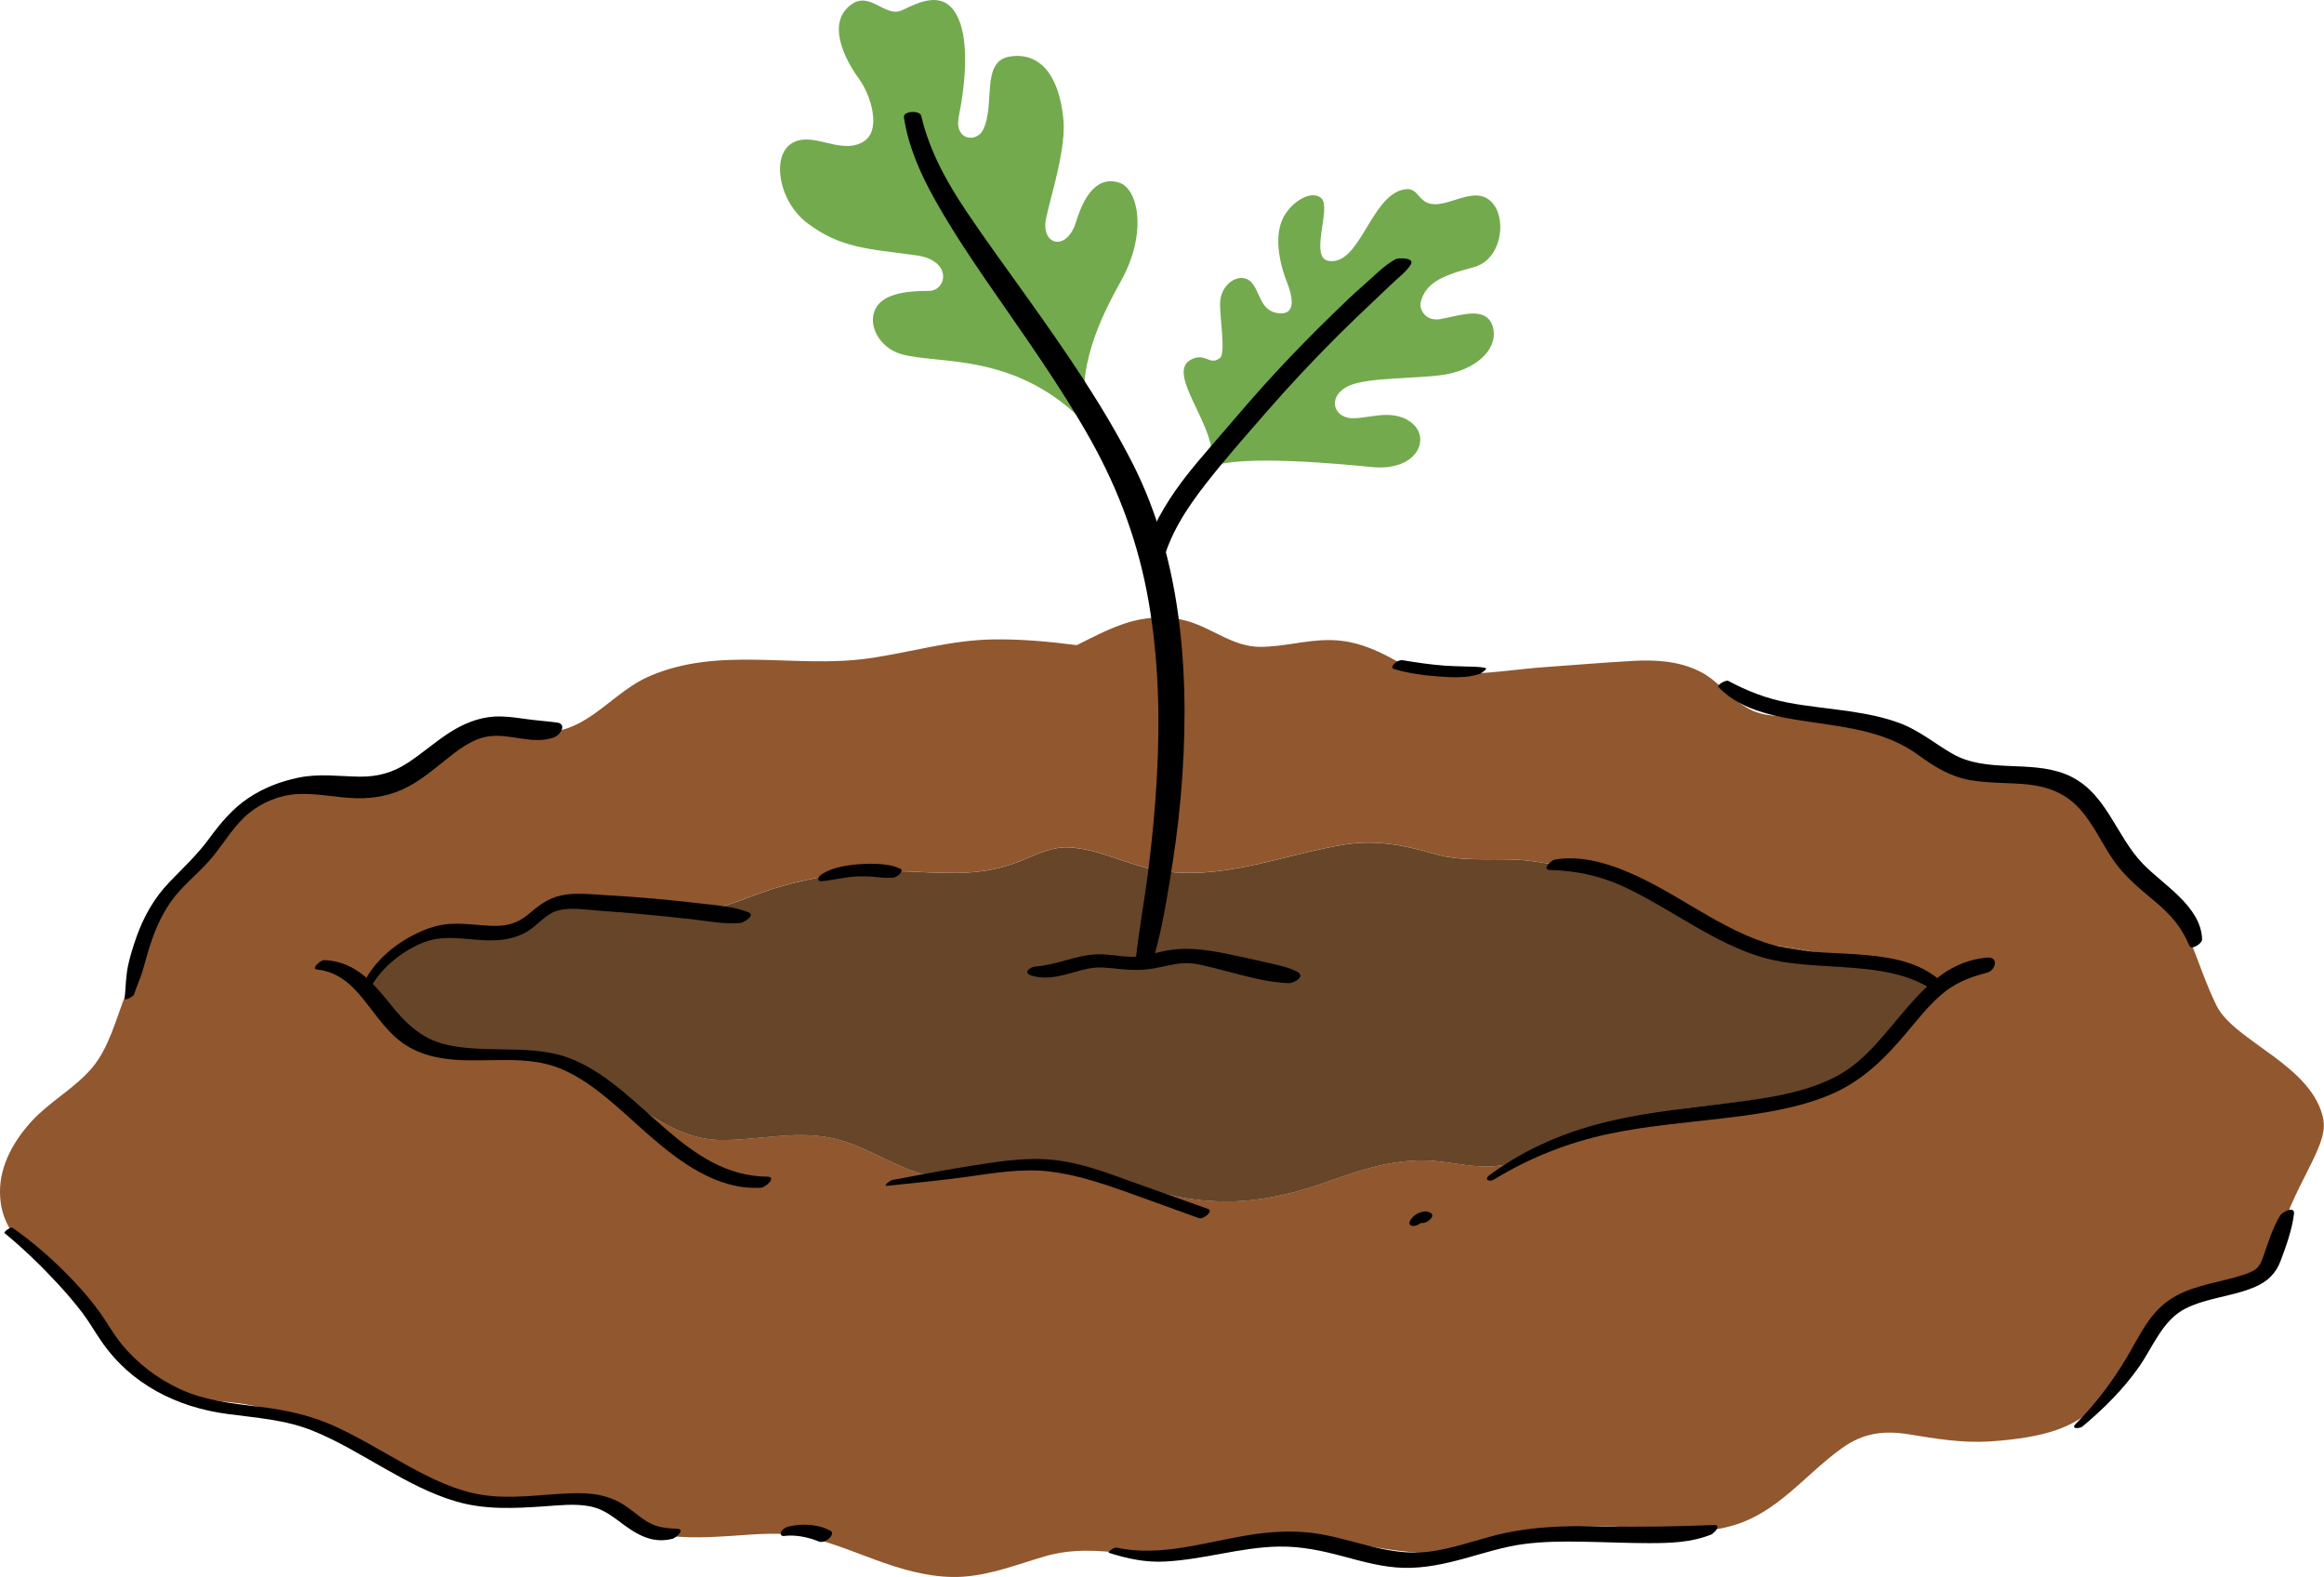 <?xml version="1.0" encoding="UTF-8"?>
<svg xmlns="http://www.w3.org/2000/svg" id="Layer_2" data-name="Layer 2" viewBox="0 0 324.54 220.17">
  <g id="Layer_2-2" data-name="Layer 2">
    <path d="m324.49,156.47c-1.37-7.73-12.41-10.98-14.95-16.06-2.72-5.45-4.94-14.69-7.97-16.16-8.24-4.03-7.3-10.16-11.84-13.48-5.34-3.91-12.18-1.46-17.69-4.68-2.59-1.51-4.91-3.42-7.62-4.68-3.31-1.54-6.76-1.91-10.36-1.76-2.92.12-6.37.8-9.17-.37-2.92-1.22-4.76-4.22-7.64-5.6-2.94-1.42-6.14-1.59-9.36-1.4-4.08.23-8.13.57-12.19.86-6.77.48-14.84,2.34-21.06-1.06-2.94-1.62-5.77-2.74-9.17-2.72-3.17.02-6.27.94-9.44.95-3.69.03-6.56-2.48-9.99-3.53-3.09-.95-6.42-.66-9.44.43-2.17.77-4.19,1.85-6.23,2.86-3.83-.49-7.67-.85-11.53-.8-6.07.06-11.64,1.82-17.56,2.65-10.33,1.46-20.92-1.82-30.82,2.59-4.26,1.91-7.47,6.23-11.99,7.4-2.42.63-5.03.2-7.5.15-2.68-.05-5.3.26-7.79,1.28-4.23,1.74-7.59,5.79-12.07,6.82-2.23.52-4.62.15-6.9.11-2.89-.08-5.74.23-8.36,1.56-4.63,2.31-6.87,7.28-10.68,10.53-2.25,1.89-6.43,13.48-7.62,16.47-1.32,3.36-2.32,7.44-4.68,10.24-2.39,2.83-5.77,4.62-8.3,7.31C2.02,159.1-.05,162.64,0,166.48c.06,7.22,6.54,9.61,10.96,13.89,2.48,2.4,2.96,6.05,4.94,8.82,2.03,2.85,5,4.63,8.37,5.5,3.23.83,6.62.83,9.91,1.35,3.23.51,6.4,1.59,9.39,2.94,6.23,2.8,12.08,6.4,18.47,8.88,3.05,1.2,6.19,1.99,9.45,2.31,1.54.15,3.11.15,4.66-.02,1.68-.17,3.86-1.09,5.53-.82,1.39.23,2.59,1.55,3.73,2.29,1.6,1.06,3.45,1.85,5.31,2.31,3.68.92,7.51.75,11.25.51,3.52-.23,7.16-.62,10.64.12,3.76.82,7.28,2.4,10.9,3.66,3.46,1.2,7.2,2.14,10.9,1.91,4.02-.26,7.7-1.74,11.51-2.85,3.86-1.11,7.5-.85,11.45-.37,4.31.52,8.37.58,12.59-.6,3.99-1.11,7.51-2.12,11.7-1.86,4.13.26,8.14,1.28,12.22,1.86,4.28.63,8.42.82,12.7.09,3.88-.66,7.6-2,11.45-2.85,7.93-1.72,16.01,1.71,23.86-.54,6.42-1.83,10.16-7.14,15.36-10.85,2.91-2.08,5.74-2.48,9.27-1.92,3.8.62,7.5,1.25,11.36,1,15.52-1.05,15.81-5.76,23.89-18.58,2.09-3.33,14.27-.59,16.3-8.96,1.92-7.93,7.04-13.5,6.39-17.24Zm-60.85-11.07c-2.85,2.93-6.05,5.03-9.94,6.28-8.34,2.63-17.27,2.31-25.72,4.42-4.7,1.15-8.9,3.43-13.38,5.14-1.91.74-3.93,1.42-5.97,1.57-2.66.2-5.28-.42-7.9-.69-5.23-.54-10.02.95-14.89,2.69-4.62,1.66-9.21,2.86-14.13,2.92-5.19.08-9.96-1.06-14.84-2.76-5.03-1.72-9.79-2.83-15.12-2.05-4.63.68-9.01,2.34-13.64.79-4.19-1.4-7.9-4.06-12.3-4.9-5.02-.94-9.88.35-14.92.35-4.13.02-7.56-1.82-10.94-4.02-3.99-2.59-7.76-5.42-12.25-7.11-4.83-1.8-9.9-1.31-14.95-1.52-2.48-.11-4.94-.51-6.99-2.02-1.99-1.48-3.51-3.59-5.13-5.45-.37-.43-.77-.86-1.17-1.28,1.26-.58,2.46-1.42,3.56-2.46,1.35-1.31,2.4-2.99,3.88-4.16,1.39-1.08,3.09-1.05,4.77-1,4.29.15,8.28.45,12.15-1.83,1.57-.94,2.97-2.29,4.66-3.02,1.63-.69,3.45-.46,5.13-.08,4,.91,7.94,2.57,12.13,2.34,4.74-.26,9.05-2.63,13.58-3.88,4.49-1.26,9.11-1.96,13.79-2.05,4.6-.11,9.21.6,13.79.03,2.14-.26,4.09-.8,6.08-1.65,2.08-.85,4.06-1.83,6.36-1.69,4.26.22,8.19,2.49,12.38,3.2,8.91,1.49,17.18-2.11,25.81-3.57,4.46-.75,8.34-.02,12.62,1.23,4.74,1.39,9.17.37,14.02,1.08,4.79.69,9.73,1.66,11.99,2.79,3.17,1.57,6.33,3.23,9.7,4.37,3.51,1.17,7.44,4.86,11.11,4.66,3.43-.17,9.11,1.69,12.56,2.06,3.14.34,9.3,2.14,11.5,3.91-2.74,2.12-5.02,4.88-7.4,7.33Z" fill="#91572e" stroke-width="0"></path>
    <path d="m271.04,138.08c-2.74,2.12-5.02,4.88-7.4,7.33-2.85,2.93-6.05,5.03-9.94,6.28-8.34,2.63-17.27,2.31-25.72,4.42-4.7,1.15-8.9,3.43-13.38,5.14-1.91.74-3.93,1.42-5.97,1.57-2.66.2-5.28-.42-7.9-.69-5.23-.54-10.02.95-14.89,2.69-4.62,1.66-9.21,2.86-14.13,2.92-5.19.08-9.96-1.06-14.84-2.76-5.03-1.72-9.79-2.83-15.12-2.05-4.63.68-9.01,2.34-13.64.79-4.19-1.4-7.9-4.06-12.3-4.9-5.02-.94-9.88.35-14.92.35-4.13.02-7.56-1.82-10.94-4.02-3.99-2.59-7.76-5.42-12.25-7.11-4.83-1.8-9.9-1.31-14.95-1.52-2.48-.11-4.94-.51-6.99-2.02-1.99-1.48-3.51-3.59-5.13-5.45-.37-.43-.77-.86-1.17-1.28,1.26-.58,2.46-1.42,3.56-2.46,1.35-1.31,2.4-2.99,3.88-4.16,1.39-1.08,3.09-1.05,4.77-1,4.29.15,8.28.45,12.15-1.83,1.57-.94,2.97-2.29,4.66-3.02,1.63-.69,3.45-.46,5.13-.08,4,.91,7.94,2.57,12.13,2.34,4.74-.26,9.05-2.63,13.58-3.88,4.49-1.26,9.11-1.96,13.79-2.05,4.6-.11,9.21.6,13.79.03,2.14-.26,4.09-.8,6.08-1.65,2.08-.85,4.06-1.83,6.36-1.69,4.26.22,8.19,2.49,12.38,3.2,8.91,1.49,17.18-2.11,25.81-3.57,4.46-.75,8.34-.02,12.62,1.23,4.74,1.39,9.17.37,14.02,1.08,4.79.69,9.73,1.66,11.99,2.79,3.17,1.57,6.33,3.23,9.7,4.37,3.51,1.17,7.44,4.86,11.11,4.66,3.43-.17,9.11,1.69,12.56,2.06,3.14.34,9.3,2.14,11.5,3.91Z" fill="#674529" stroke-width="0"></path>
    <path d="m169.12,65.14c1.47-5.15-6.95-13.32-2.52-15.07,1.86-.73,2.37,1.02,3.78-.11.8-.64-.02-5.4,0-7.57.03-2.82,2.71-4.4,4.18-3.16,1.47,1.24,1.27,4.35,4.18,4.52,2.43.14,1.63-2.74.95-4.43s-1.91-5.76-.61-8.68c1.08-2.43,4.12-4.28,5.48-2.92s-1.74,8.26.96,8.7c4.38.71,5.82-8.87,10.39-9.94,2.37-.56,1.92,2.03,4.52,2.03s5.99-2.74,8.13,0c1.84,2.35,1.08,7.8-2.82,8.81-4.49,1.16-6.69,2.26-7.34,4.86-.25,1.01.68,2.72,2.71,2.37,2.79-.48,6.41-1.92,7.34,1.01.83,2.61-1.52,5.71-6.32,6.67-3.57.71-11.18.34-13.89,1.69s-2.15,3.95,0,4.4c2.15.45,5.87-1.47,8.7.56,3.08,2.22.96,6.95-5.31,6.33-4.58-.45-18.2-1.75-22.5-.06Z" fill="#74aa4e" stroke-width="0"></path>
    <path d="m151.89,59.47c-2.02-7.88,2.13-15.68,4.7-20.33,3.61-6.52,2.42-12.76-.29-13.64-2.88-.93-4.81,1.47-6.01,5.42-1.2,3.95-4.4,3.47-4.32.42.05-1.86,2.96-9.93,2.54-14.57-.59-6.52-3.47-9.55-7.53-8.87-4.07.68-1.95,6.75-3.7,10.23-.93,1.85-4.06,1.48-3.39-1.86,1.07-5.34,1.42-11.18-.36-14.29-1.92-3.34-5.16-1.69-7.54-.56-2.37,1.13-4.44-2.72-7.11-.79-3.47,2.51-1.02,7.51,1.11,10.43,1.59,2.18,3.23,7.22.5,8.77-3.25,1.84-7.11-1.69-10.02.24-2.73,1.82-1.76,8.06,2.31,11.11,4.64,3.48,8.44,3.55,15.13,4.46,5.2.71,4.29,4.97,1.81,4.97s-6.28.19-7.45,2.48c-1.19,2.32.59,5.45,3.5,6.32,5.2,1.57,16.26-.45,26.13,10.05Z" fill="#74aa4e" stroke-width="0"></path>
    <path d="m126.23,16.38c.64,4.17,2.34,7.96,4.39,11.61s4.55,7.47,7.02,11.06c5.06,7.36,10.32,14.6,14.69,22.4,3.96,7.07,6.68,14.52,8.07,22.52s1.61,16.18,1.17,24.27c-.24,4.45-.66,8.9-1.22,13.32s-1.35,8.47-1.77,12.74c-.09.89,2.07.94,2.3.19,1.13-3.66,1.8-7.39,2.42-11.16.64-3.92,1.21-7.86,1.56-11.82.72-8.09.82-16.27-.16-24.35-.95-7.83-2.98-15.49-6.57-22.53-4.09-8-9.22-15.42-14.42-22.73-2.93-4.12-5.94-8.19-8.75-12.38s-5.17-8.48-6.31-13.34c-.19-.82-2.55-.7-2.42.2h0Z" stroke-width="0"></path>
    <path d="m162.28,78.89c1.02-4.25,3.41-7.87,6.06-11.28,2.68-3.45,5.61-6.75,8.48-10.05,3.18-3.65,6.49-7.19,9.92-10.61,1.74-1.74,3.51-3.44,5.31-5.12.89-.83,1.76-1.69,2.65-2.51.82-.76,1.73-1.45,2.32-2.4s-1.71-.96-2.12-.74c-1.64.88-3.03,2.38-4.43,3.59-1.51,1.31-2.95,2.71-4.39,4.11-2.76,2.68-5.45,5.43-8.06,8.25s-5.05,5.69-7.54,8.58c-2.18,2.54-4.43,5.05-6.35,7.8-2.16,3.11-3.92,6.44-4.72,10.16-.22,1.02,2.6,1.21,2.83.23h0Z" stroke-width="0"></path>
    <path d="m144,136.19c2.78.86,5.31-.42,8.01-.97,1.54-.31,3.02-.06,4.57.09s3.08.15,4.62-.12c1.42-.25,2.83-.68,4.28-.72s2.96.4,4.4.76c3.25.8,6.74,1.93,10.09,2.03.77.02,2.46-1,1.13-1.63-1.49-.7-3.09-1-4.69-1.36-1.68-.37-3.36-.76-5.05-1.1-3.12-.63-5.97-1.03-9.12-.32-1.41.32-2.87.77-4.33.73-1.63-.04-3.23-.42-4.87-.34-2.9.15-5.57,1.51-8.48,1.7-.72.05-1.74.88-.56,1.24h0Z" stroke-width="0"></path>
    <path d="m44.24,135.35c4.15.43,6.13,3.73,8.5,6.72,1.17,1.48,2.46,2.95,4.08,3.94,1.96,1.21,4.16,1.72,6.44,1.92,4.85.43,10.08-.65,14.73,1.15s8.68,5.94,12.53,9.31c4.34,3.8,9.65,7.79,15.73,7.43.72-.04,2.24-1.53.92-1.54-11.4-.1-17.31-12.07-26.92-16.26-4.45-1.95-9.41-1.31-14.14-1.65-2.32-.16-4.74-.5-6.78-1.69-1.71-1-3.11-2.39-4.35-3.91-2.69-3.29-5.08-6.52-9.69-6.73-.51-.02-1.89,1.21-1.05,1.3h0Z" stroke-width="0"></path>
    <path d="m123.94,165.55c3.75-.39,7.48-.75,11.21-1.27s7.58-1.18,11.38-.73c3.6.42,7.14,1.57,10.54,2.78s6.91,2.5,10.36,3.74c.59.21,2.12-.99,1.24-1.3-3.65-1.31-7.32-2.59-10.97-3.91-3.36-1.22-6.69-2.46-10.27-2.89-3.83-.46-7.59.14-11.37.72s-7.63,1.34-11.44,2.05c-.3.06-1.42.89-.69.81h0Z" stroke-width="0"></path>
    <path d="m198.75,170.36h0c-.05.05-.1.12-.15.18.03-.03.06-.07.09-.1l-.2.19s.07-.06.11-.09l-.25.17s.07-.05.11-.06l-.28.13c.13-.06.25-.12.38-.18l-.28.13s.1-.04.15-.06l-.27.08c.06-.02.12-.03.18-.03l-.25.03c.15-.01.3-.03.45-.05l-.25.03c.06,0,.12,0,.18,0l-.21-.02c.05,0,.1.01.15.03.11.02.21.02.32,0,.13-.01.25-.04.36-.09.22-.09.41-.21.58-.37.13-.12.28-.28.32-.45l.03-.17c0-.11-.06-.2-.15-.26-.05-.04-.09-.07-.15-.1-.11-.06-.23-.11-.35-.14-.21-.06-.41-.03-.63,0-.15.02-.3.07-.44.12-.3.09-.59.26-.82.47-.1.09-.22.2-.31.31s-.18.22-.24.35c-.06.09-.1.18-.1.29-.02.09-.01.17.04.25.09.16.33.22.5.21.27-.01.54-.1.77-.24l.24-.17c.14-.11.25-.23.34-.38h0Z" stroke-width="0"></path>
    <path d="m208.67,164.65c4.96-3.04,10.42-5.18,16.11-6.37,5.28-1.11,10.66-1.53,16.01-2.17,5.03-.61,10.25-1.34,14.94-3.34,4.31-1.84,7.5-5,10.47-8.54,1.52-1.81,3-3.69,4.78-5.26,1.94-1.71,4.03-2.54,6.5-3.17,1.22-.31,1.69-2.25.03-2.11-9.76.82-13.09,12.31-20.91,16.5-4.55,2.44-10.01,3.14-15.06,3.79-5.4.69-10.84,1.21-16.16,2.41-6.31,1.42-12.13,3.8-17.35,7.65-.85.63-.09,1.06.64.61h0Z" stroke-width="0"></path>
    <path d="m.62,172.14c2.61,2.15,5.07,4.52,7.37,7,1.21,1.3,2.37,2.65,3.45,4.06.99,1.3,1.79,2.71,2.71,4.05,4.13,6,10.53,9.22,17.63,10.16,4.05.54,8.1.8,11.92,2.35,3.51,1.42,6.76,3.42,10.05,5.28s6.43,3.55,9.95,4.58c4,1.18,8.09.97,12.2.69,2.1-.14,4.38-.42,6.47-.01,1.45.28,2.67,1.02,3.83,1.9,2.34,1.78,4.6,3.41,7.69,2.64.51-.13,1.9-1.35.67-1.4-1.42-.06-2.8-.19-4.05-.92-1.01-.58-1.88-1.36-2.82-2.04-2.51-1.82-5.13-2.12-8.17-1.99-4.08.16-8.2.86-12.27.2-3.7-.6-7.12-2.31-10.38-4.1s-6.48-3.78-9.88-5.36-7-2.38-10.78-2.83-7.66-.86-11.18-2.51c-3.12-1.46-5.92-3.61-8.09-6.28-1.12-1.38-1.96-2.93-2.99-4.37-1.13-1.58-2.4-3.05-3.73-4.46-2.58-2.72-5.39-5.2-8.46-7.36-.27-.19-1.29.58-1.13.72h0Z" stroke-width="0"></path>
    <path d="m109.47,214.44c1.7-.2,3.38.16,4.96.8.2.08.57,0,.75-.08.24-.1.45-.23.64-.41.21-.2.62-.8.19-1.02s-.89-.43-1.37-.56-.99-.22-1.5-.27c-1-.1-2.03,0-3,.22-.4.09-.89.38-1.07.77-.14.32.03.59.41.55h0Z" stroke-width="0"></path>
    <path d="m154.85,216.79c2.6.83,5.08,1.36,7.83,1.22,2.62-.14,5.18-.6,7.75-1.07,2.72-.5,5.48-.99,8.26-1.02,3.07-.04,5.98.59,8.93,1.38,2.75.74,5.55,1.52,8.41,1.59s5.67-.54,8.42-1.29,5.57-1.68,8.47-2.05c2.69-.34,5.4-.36,8.11-.31,3.07.05,6.13.2,9.2.2s5.86-.08,8.69-1.18c.45-.17,1.57-1.39.42-1.35-5.22.2-10.39.31-15.62.19s-10.46.01-15.6,1.43c-2.8.77-5.57,1.71-8.46,2.09-3.05.4-5.99-.14-8.93-.91-2.77-.72-5.54-1.55-8.41-1.79-2.63-.22-5.3-.03-7.9.39-6.02.96-12.39,3.11-18.52,1.75-.32-.07-1.3.66-1.05.74h0Z" stroke-width="0"></path>
    <path d="m207.45,93.26c-.9-.21-1.9-.18-2.82-.21s-1.86-.05-2.79-.11c-1.99-.14-3.98-.44-5.95-.76-.43-.07-.94.21-1.22.51-.22.24-.39.6.02.72,1.97.58,3.96.87,6.01,1.02,1.92.14,4.11.29,5.96-.35.12-.04,1.17-.73.79-.81h0Z" stroke-width="0"></path>
    <path d="m51.81,137.77c1.52-2.74,4.46-5.07,7.35-6.2,3.24-1.27,6.54-.17,9.89-.29,1.61-.06,3.2-.4,4.6-1.24s2.51-2.37,4.1-2.87c1.82-.57,4.02-.15,5.88-.03,2.06.14,4.11.31,6.17.5,2.3.21,4.6.45,6.89.71s4.44.7,6.68.51c.51-.05,2.21-1.08,1.13-1.5-2.08-.81-4.33-.95-6.54-1.21s-4.43-.5-6.65-.69-4.44-.35-6.67-.48c-2.05-.12-4.23-.4-6.26.03-1.77.38-3.1,1.36-4.44,2.52-1.62,1.4-3.22,1.82-5.35,1.73-1.91-.08-3.81-.39-5.72-.27-1.58.1-3.09.57-4.52,1.25-3.42,1.61-6.59,4.34-7.98,7.93-.25.65,1.24-.08,1.43-.42h0Z" stroke-width="0"></path>
    <path d="m270.66,136.66c-2.79-2.32-6.45-2.98-9.96-3.31-3.85-.37-7.8-.23-11.6-1.04-7.48-1.61-13.54-6.75-20.35-9.93-3.55-1.66-7.63-3.04-11.59-2.38-.6.1-1.91,1.43-.68,1.46,3.61.1,6.87.78,10.16,2.28s6.63,3.62,9.9,5.5c3.09,1.78,6.29,3.48,9.73,4.46s7.19,1.05,10.79,1.3c4.11.28,8.53.65,12.15,2.78.48.28,2-.65,1.45-1.11h0Z" stroke-width="0"></path>
    <path d="m114.71,123.03c1.66-.15,3.28-.6,4.95-.67.79-.03,1.58-.02,2.36.05.42.03.85.08,1.27.12s.87,0,1.3.01c.37,0,.82-.27,1.07-.53.13-.14.42-.57.12-.7-.49-.2-.95-.41-1.48-.5s-1-.15-1.5-.18c-.88-.06-1.76-.05-2.64.01-1.78.13-3.72.39-5.27,1.33-.24.15-.59.39-.63.7-.03.27.19.37.44.35h0Z" stroke-width="0"></path>
    <path d="m18.74,138.79c.32-1.05.8-2.04,1.13-3.09.38-1.24.69-2.5,1.09-3.74.78-2.42,1.86-4.81,3.45-6.8s3.79-3.66,5.44-5.73,2.95-4.32,5-5.97c1.86-1.49,4.26-2.47,6.65-2.6,2.73-.15,5.52.51,8.26.58,2.55.06,4.97-.41,7.23-1.61,1.89-1,3.54-2.38,5.21-3.72,1.76-1.41,3.7-2.95,6-3.3,3.08-.46,6.2,1.24,9.2.12.85-.31,1.84-1.87.37-2.06s-2.96-.29-4.44-.5-2.92-.42-4.39-.32c-2.25.15-4.36,1.06-6.23,2.27s-3.72,2.82-5.67,4.12c-2.13,1.41-4.25,2.02-6.81,1.99-2.91-.04-5.68-.46-8.56.14-2.53.53-4.87,1.43-7.02,2.87s-3.87,3.48-5.44,5.63c-1.67,2.29-3.67,4.11-5.61,6.15-2.06,2.15-3.51,4.71-4.51,7.5-.46,1.3-.88,2.62-1.18,3.97-.35,1.58-.34,3.11-.5,4.69-.04.43,1.24-.26,1.34-.6h0Z" stroke-width="0"></path>
    <path d="m240.01,95.95c3.3,3.48,8.7,4.23,13.21,4.9,5.15.75,10.34,1.4,14.66,4.55,2.29,1.67,4.44,3.02,7.29,3.52,2.68.47,5.41.32,8.1.61s5.12,1.21,7.03,3.26c2.06,2.21,3.24,5.05,4.97,7.5,1.61,2.27,3.77,3.96,5.87,5.74s3.55,3.48,4.61,6.02c.27.64,1.78-.34,1.77-.87-.11-4.63-5.44-7.64-8.29-10.6-3.91-4.05-5.14-10.31-10.86-12.53-5.04-1.96-10.98-.08-15.76-2.84-2.44-1.41-4.54-3.19-7.21-4.21-2.27-.87-4.69-1.33-7.09-1.69-2.87-.42-5.76-.67-8.61-1.21-2.99-.57-5.68-1.61-8.35-3.04-.33-.17-1.66.56-1.35.88h0Z" stroke-width="0"></path>
    <path d="m290.89,199.09c2.9-2.43,5.63-5.14,7.81-8.25,1.98-2.82,3.29-6.56,6.54-8.17,3.06-1.53,6.63-1.66,9.75-3.04,1.68-.74,2.83-1.84,3.48-3.57.78-2.08,1.61-4.37,1.88-6.59.14-1.17-1.63-.28-1.93.22-1.06,1.76-1.67,3.79-2.35,5.72-.35.97-.63,1.66-1.62,2.12-.76.35-1.59.59-2.4.82-3.13.87-6.46,1.3-9.19,3.2-2.87,2-4.19,5.2-5.94,8.1-1.99,3.31-4.31,6.4-7.04,9.12-.79.79.56.71,1.02.33h0Z" stroke-width="0"></path>
  </g>
</svg>
